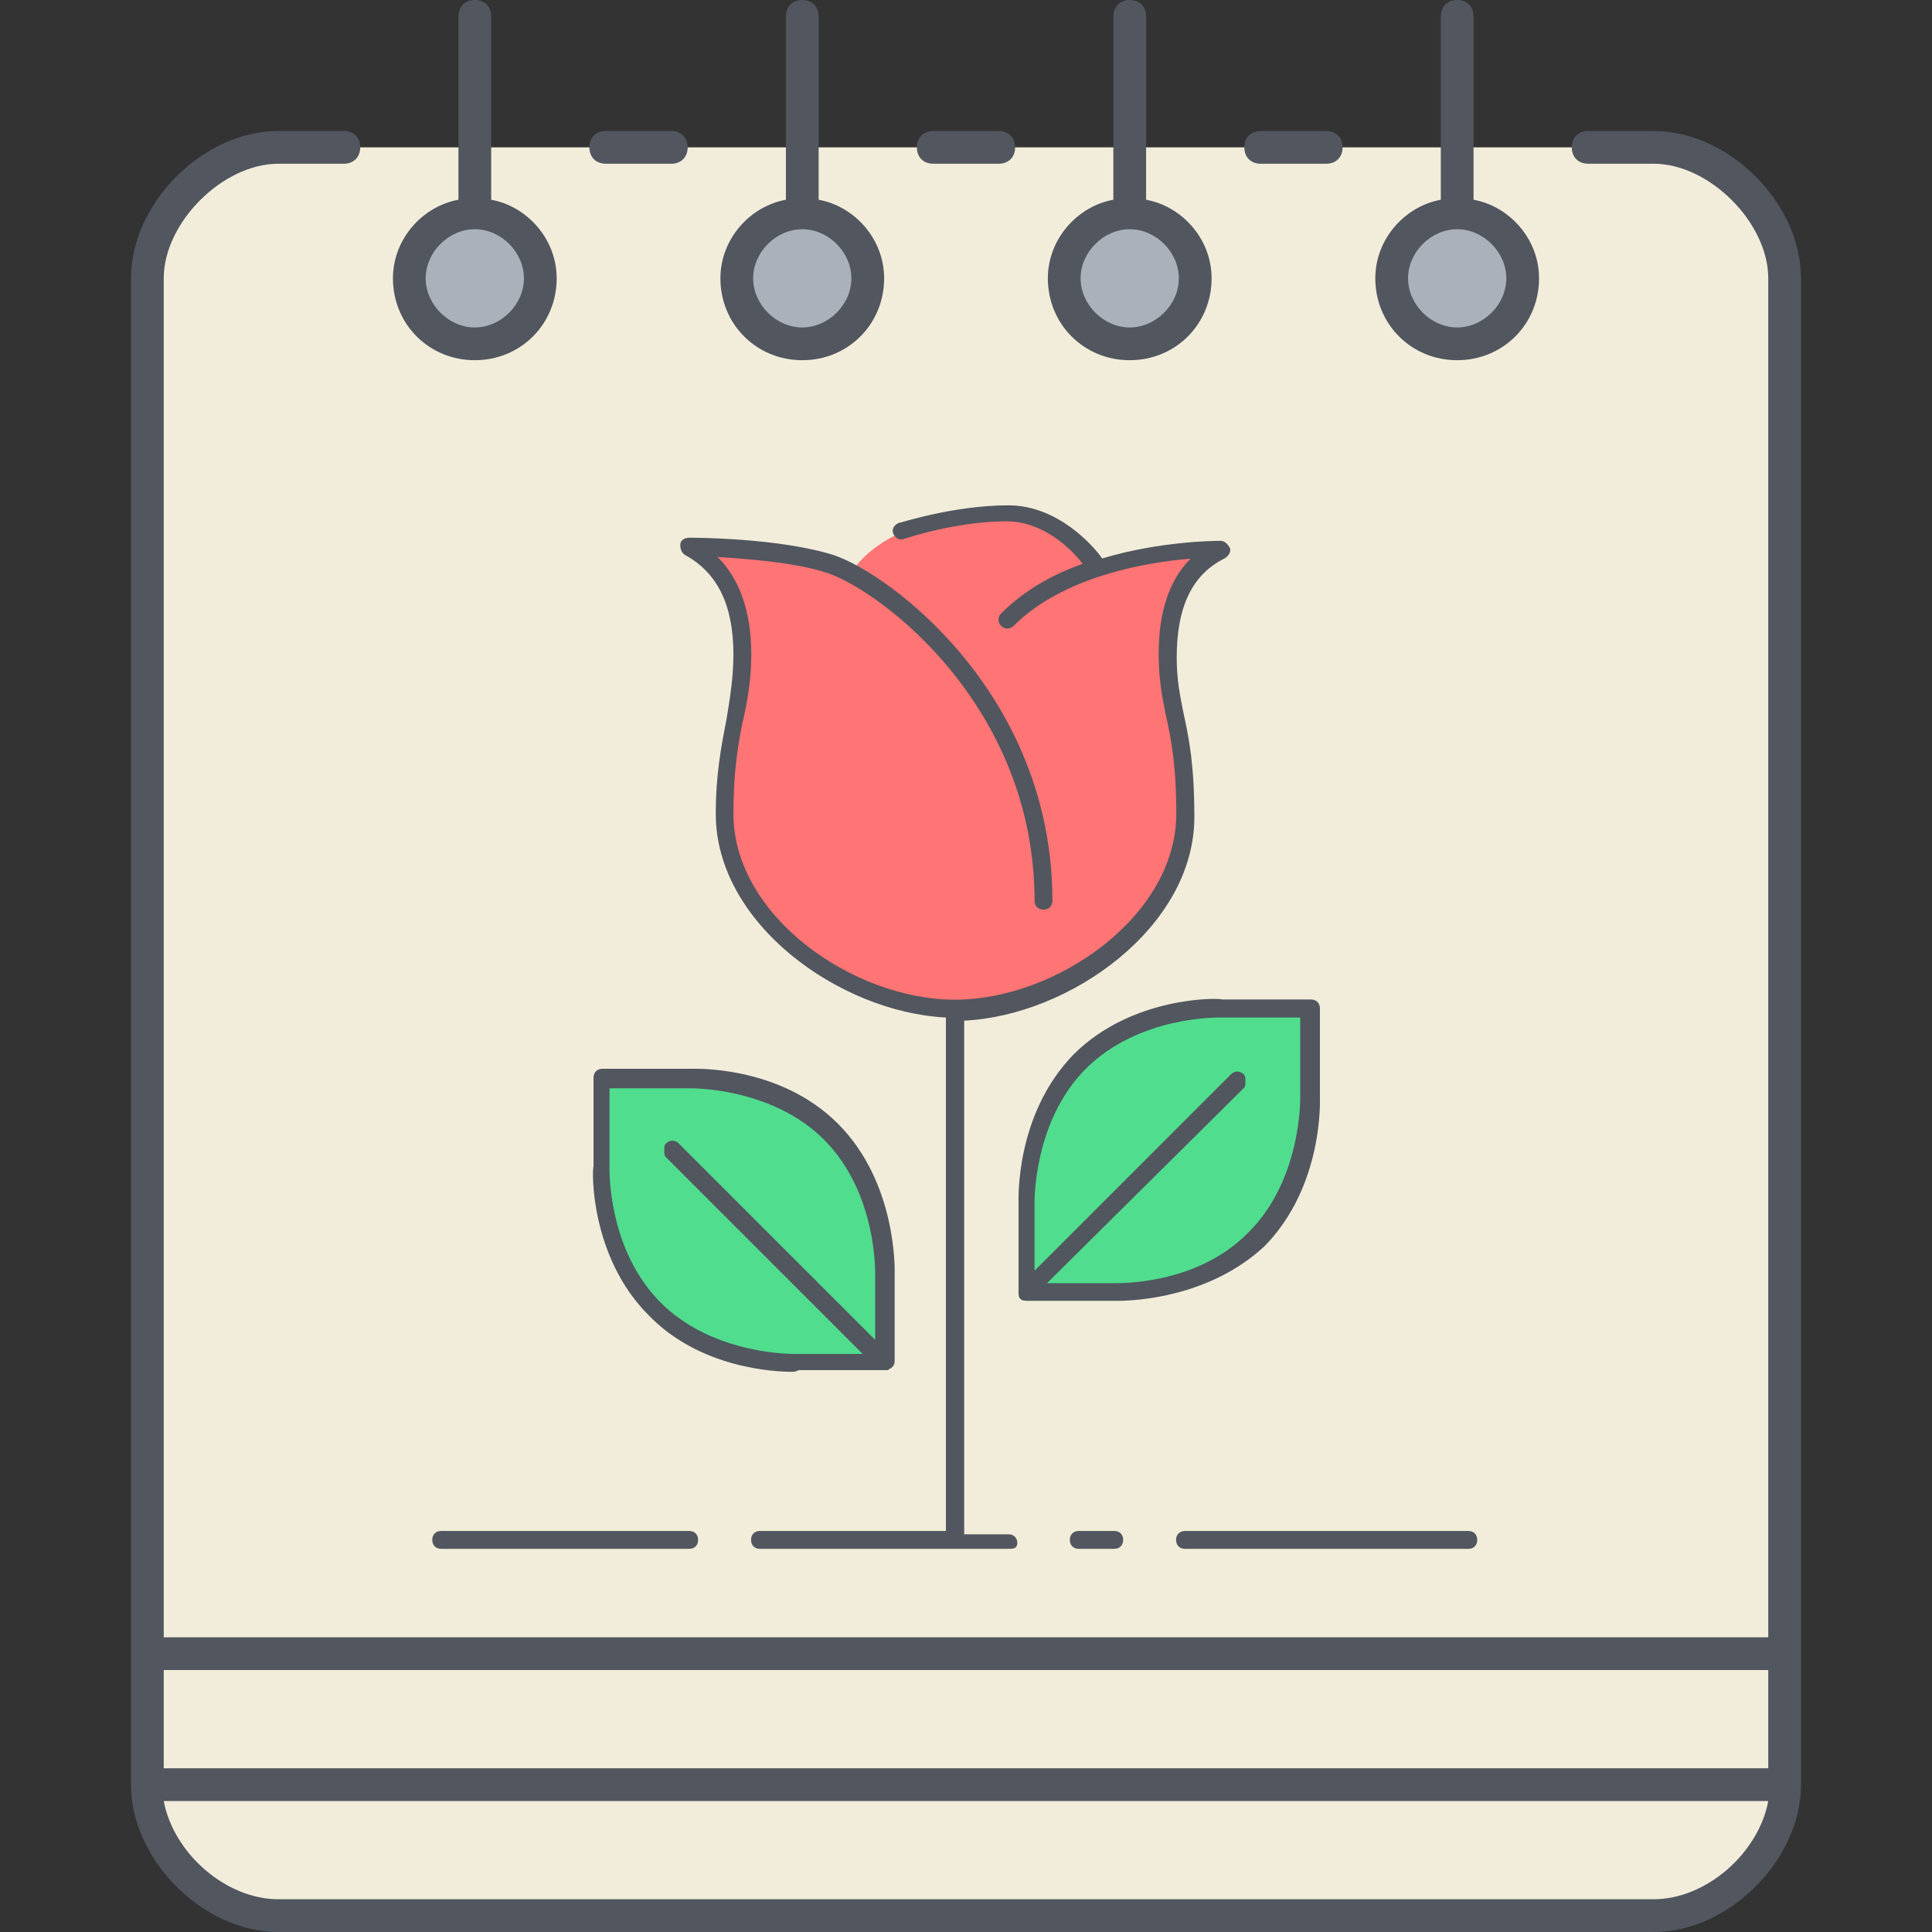 <?xml version="1.0" encoding="UTF-8"?> <!-- Generator: Adobe Illustrator 16.0.0, SVG Export Plug-In . SVG Version: 6.00 Build 0) --> <svg xmlns="http://www.w3.org/2000/svg" xmlns:xlink="http://www.w3.org/1999/xlink" version="1.1" id="Layer_1" x="0px" y="0px" width="595.281px" height="595.281px" viewBox="0 0 595.281 595.281" xml:space="preserve"><rect x="0" y="0" width="595.281" height="595.281" fill="#333333" stroke="none"/> <g transform="translate(5 5)"> <path fill="#F2EDDA" d="M494.429,40.403h10.09c20.181,0,40.357,20.18,40.357,40.358v423.76H40.403V80.76 c0-20.178,20.179-40.358,40.357-40.358h30.269L494.429,40.403L494.429,40.403z M40.403,544.878h504.476v-40.357H40.403V544.878z M40.403,544.878h504.476c0,20.18-20.18,40.357-40.358,40.357H80.761C60.582,585.236,40.403,565.056,40.403,544.878z"></path> <path fill="#AAB1BA" d="M141.297,60.582c11.099,0,20.179,9.081,20.179,20.179s-9.081,20.178-20.179,20.178 c-11.099,0-20.18-9.081-20.18-20.179C121.118,69.661,130.2,60.582,141.297,60.582z M443.982,60.582 c11.1,0,20.18,9.081,20.18,20.179s-9.08,20.178-20.18,20.178c-11.101,0-20.181-9.081-20.181-20.179 C423.802,69.661,432.884,60.582,443.982,60.582z M242.193,60.582c11.099,0,20.179,9.081,20.179,20.179s-9.082,20.178-20.179,20.178 c-11.097,0-20.179-9.081-20.179-20.179C222.014,69.661,231.094,60.582,242.193,60.582z M343.087,60.582 c11.1,0,20.18,9.081,20.18,20.179s-9.08,20.178-20.18,20.178s-20.18-9.081-20.18-20.179 C322.908,69.661,331.988,60.582,343.087,60.582z"></path> </g> <path fill="#51565F" d="M509.519,595.281H85.76c-23.206,0-45.403-22.197-45.403-45.402V85.76c0-23.207,22.197-45.403,45.403-45.403 h20.179c3.027,0,5.045,2.018,5.045,5.045s-2.019,5.045-5.045,5.045H85.76c-17.152,0-35.313,18.161-35.313,35.313v418.716h494.385 V85.76c0-17.153-18.16-35.314-35.313-35.314h-20.18c-3.026,0-5.045-2.018-5.045-5.045s2.019-5.045,5.045-5.045h20.18 c23.205,0,45.402,22.197,45.402,45.403v464.115C554.921,573.083,532.724,595.281,509.519,595.281z M50.448,554.921 c3.027,16.145,19.17,30.27,35.313,30.27h423.759c16.144,0,32.285-14.125,35.313-30.27H50.448z M50.448,544.833h494.384v-30.27 H50.448V544.833z M448.982,110.985c-14.125,0-25.224-11.099-25.224-25.223c0-12.107,9.08-22.196,20.178-24.215V5.045 c0-3.027,2.021-5.045,5.048-5.045c3.024,0,5.043,2.019,5.043,5.045v56.501c11.1,2.019,20.18,12.107,20.18,24.215 C474.207,99.886,463.107,110.985,448.982,110.985z M448.982,70.626c-8.072,0-15.136,7.062-15.136,15.134 c0,8.072,7.063,15.134,15.136,15.134c8.071,0,15.135-7.062,15.135-15.134C464.117,77.689,457.054,70.626,448.982,70.626z M348.087,110.985c-14.125,0-25.223-11.099-25.223-25.223c0-12.107,9.08-22.196,20.178-24.215V5.045c0-3.027,2.02-5.045,5.047-5.045 c3.025,0,5.045,2.019,5.045,5.045v56.501c11.099,2.019,20.181,12.107,20.181,24.215C373.31,99.886,362.212,110.985,348.087,110.985z M348.087,70.626c-8.072,0-15.135,7.062-15.135,15.134c0,8.072,7.063,15.134,15.135,15.134s15.135-7.062,15.135-15.134 C363.222,77.689,356.16,70.626,348.087,70.626z M247.193,110.985c-14.125,0-25.223-11.099-25.223-25.223 c0-12.107,9.081-22.196,20.179-24.215V5.045c0-3.027,2.018-5.045,5.045-5.045c3.026,0,5.045,2.019,5.045,5.045v56.501 c11.099,2.019,20.179,12.107,20.179,24.215C272.416,99.886,261.317,110.985,247.193,110.985z M247.193,70.626 c-8.072,0-15.134,7.062-15.134,15.134c0,8.072,7.063,15.134,15.134,15.134c8.071,0,15.134-7.062,15.134-15.134 C262.327,77.689,255.264,70.626,247.193,70.626z M146.297,110.985c-14.126,0-25.224-11.099-25.224-25.223 c0-12.107,9.081-22.196,20.18-24.215V5.045c0-3.027,2.018-5.045,5.045-5.045c3.026,0,5.044,2.019,5.044,5.045v56.501 c11.099,2.019,20.179,12.107,20.179,24.215C171.521,99.886,160.423,110.985,146.297,110.985z M146.297,70.626 c-8.072,0-15.134,7.062-15.134,15.134c0,8.072,7.062,15.134,15.134,15.134c8.072,0,15.134-7.062,15.134-15.134 C161.432,77.689,154.369,70.626,146.297,70.626z M408.625,50.448h-20.18c-3.027,0-5.045-2.019-5.045-5.045s2.018-5.045,5.045-5.045 h20.18c3.027,0,5.045,2.018,5.045,5.045S411.652,50.448,408.625,50.448z M307.73,50.448H287.55c-3.027,0-5.045-2.019-5.045-5.045 s2.018-5.045,5.045-5.045h20.181c3.026,0,5.045,2.018,5.045,5.045S310.757,50.448,307.73,50.448z M206.834,50.448h-20.179 c-3.027,0-5.045-2.019-5.045-5.045s2.018-5.045,5.045-5.045h20.179c3.027,0,5.045,2.018,5.045,5.045S209.861,50.448,206.834,50.448z "></path> <g transform="translate(10)"> <g> <path fill="#50DD8E" d="M306.013,398.118v-27.305c0,0-1.087-26.216,16.37-43.674c17.458-17.457,43.675-16.37,43.675-16.37h27.306 v27.305c0,0,1.087,26.218-16.37,43.675c-17.457,17.458-43.676,16.369-43.676,16.369H306.013L306.013,398.118z"></path> <path fill="#50DD8E" d="M262.401,419.924h-27.305c0,0-26.217,1.087-43.675-16.37c-17.457-17.457-16.37-43.675-16.37-43.675 v-27.306h27.305c0,0,26.218-1.087,43.675,16.37c17.458,17.457,16.37,43.676,16.37,43.676V419.924L262.401,419.924z"></path> </g> <path fill="#FF7474" d="M366.058,168.937c0,0-18.543,0-37.663,6.011c-0.192,0.064-0.448,0.128-0.64,0.191v-0.127 c0,0-10.936-16.37-27.306-16.37s-32.74,5.435-32.74,5.435s-10.807,4.348-15.73,12.981c-2.175-1.087-4.349-2.174-5.948-2.686 c-16.37-5.436-43.675-5.436-43.675-5.436c10.935,5.436,16.37,16.37,16.37,32.74c0,16.371-5.435,27.306-5.435,49.11 c0,32.741,37.664,60.045,70.917,60.045c33.251,0,70.915-27.304,70.915-60.045c0-27.305-5.436-32.74-5.436-49.11 C349.688,185.307,355.123,174.373,366.058,168.937z"></path> </g> <path fill="#51565F" d="M452.473,477.22h-87.35c-1.663,0-2.75-1.087-2.75-2.75s1.089-2.75,2.75-2.75h87.287 c1.662,0,2.749,1.087,2.749,2.75S454.072,477.22,452.473,477.22z M343.317,477.22h-10.935c-1.662,0-2.749-1.087-2.749-2.75 s1.087-2.75,2.749-2.75h10.935c1.663,0,2.751,1.087,2.751,2.75S344.98,477.22,343.317,477.22z M310.577,477.22h-76.415 c-1.663,0-2.75-1.087-2.75-2.75s1.087-2.75,2.75-2.75h57.295V313.519c-32.74-1.663-70.916-28.903-70.916-62.731 c0-12.021,1.663-20.719,3.261-28.903c1.087-6.522,2.174-13.108,2.174-20.207c0-15.283-4.924-25.131-14.707-30.566 c-1.087-0.575-1.663-1.663-1.663-3.261c0-1.598,1.663-2.174,2.75-2.174c1.087,0,27.817,0,44.762,5.435 c17.458,6.01,67.145,43.1,67.145,106.406c0,1.663-1.088,2.75-2.751,2.75c-1.662,0-2.749-1.087-2.749-2.75 c0-60.045-47.448-95.471-63.818-100.971c-9.848-3.261-24.555-4.348-33.828-4.924c6.523,6.523,10.36,16.37,10.36,29.991 c0,7.609-1.087,14.196-2.75,21.294c-1.662,8.186-2.75,16.371-2.75,27.816c0,31.654,37.089,57.296,68.231,57.296 c31.141,0,68.229-25.642,68.229-57.296c0-15.282-1.663-23.467-3.261-30.565c-1.087-5.436-2.174-10.936-2.174-18.545 c0-13.109,3.261-22.893,9.848-29.479c-13.622,1.087-39.264,5.436-54.547,20.719c-1.086,1.087-2.75,1.087-3.837,0 c-1.086-1.087-1.086-2.75,0-3.837c7.098-7.098,15.796-12.021,25.132-15.283c-3.263-4.348-12.023-13.109-23.469-13.109 c-15.795,0-31.653,5.435-31.653,5.435c-1.663,0.575-2.75-0.576-3.261-1.663c-0.576-1.663,0.575-2.75,1.662-3.261 c0.575,0,16.946-5.436,33.828-5.436c15.283,0,26.217,12.534,28.903,16.371c18.032-5.436,35.489-5.436,36.576-5.436 c1.088,0,2.176,1.087,2.749,2.175c0.577,1.087-0.573,2.75-1.661,3.261c-9.848,4.924-14.707,14.707-14.707,30.565 c0,7.099,1.086,12.022,2.173,17.458c1.663,7.609,3.262,15.794,3.262,31.653c0,33.827-38.175,61.132-70.917,62.73v158.266h13.622 c1.662,0,2.75,1.088,2.75,2.749C313.327,477.22,312.241,477.22,310.577,477.22z M212.356,477.22h-76.415 c-1.663,0-2.75-1.087-2.75-2.75s1.087-2.75,2.75-2.75h76.415c1.663,0,2.75,1.087,2.75,2.75S214.02,477.22,212.356,477.22z M244.01,422.674c-5.436,0-28.392-1.087-44.187-17.457c-18.033-18.032-17.458-44.763-16.945-45.85v-27.305 c0-1.663,1.087-2.75,2.749-2.75h27.305c1.087,0,27.305-1.087,45.274,16.945c18.032,18.033,17.457,44.763,17.457,45.851v26.729l0,0 c0,0.575,0,1.662-0.576,2.174l-0.575,0.576c-0.576,0-0.576,0.574-1.087,0.574H246.12 C245.097,422.674,244.521,422.674,244.01,422.674z M187.802,335.324v24.556c0,0.575-0.576,25.131,15.794,41.501 c16.37,16.37,41.5,15.794,41.5,15.794h20.719l-60.557-60.557c-0.576-0.574-0.576-1.086-0.576-2.173s0-1.664,0.576-2.174 c1.087-1.088,2.75-1.088,3.837,0l60.557,60.556V392.62c0-0.576,0.575-25.131-15.794-41.501 c-16.371-16.37-41.501-15.795-41.501-15.795H187.802z M344.405,400.805c-0.576,0-1.088,0-1.088,0h-26.729 c-0.576,0-1.663,0-2.175-0.576c-0.576-0.574-0.576-1.088-0.576-2.174l0,0V370.75c0-1.088-1.086-27.305,16.946-45.851 c18.033-18.032,44.763-17.456,45.849-16.944h27.306c1.663,0,2.75,1.087,2.75,2.749v27.306c0,1.087,1.086,27.304-16.945,45.849 C372.797,399.717,349.841,400.805,344.405,400.805z M322.6,395.37h20.718c0,0-0.574,0,0.576,0c4.349,0,26.218-0.576,40.925-15.796 c16.371-16.369,15.795-41.5,15.795-41.5v-24.555h-24.556c-0.575,0-25.131-0.574-41.5,15.794c-16.371,16.371-15.795,41.5-15.795,41.5 v20.72l60.557-60.557c1.088-1.087,2.751-1.087,3.837,0c0.575,0.575,0.575,1.087,0.575,2.174s0,1.663-0.575,2.174L322.6,395.37z"></path> </svg> 
